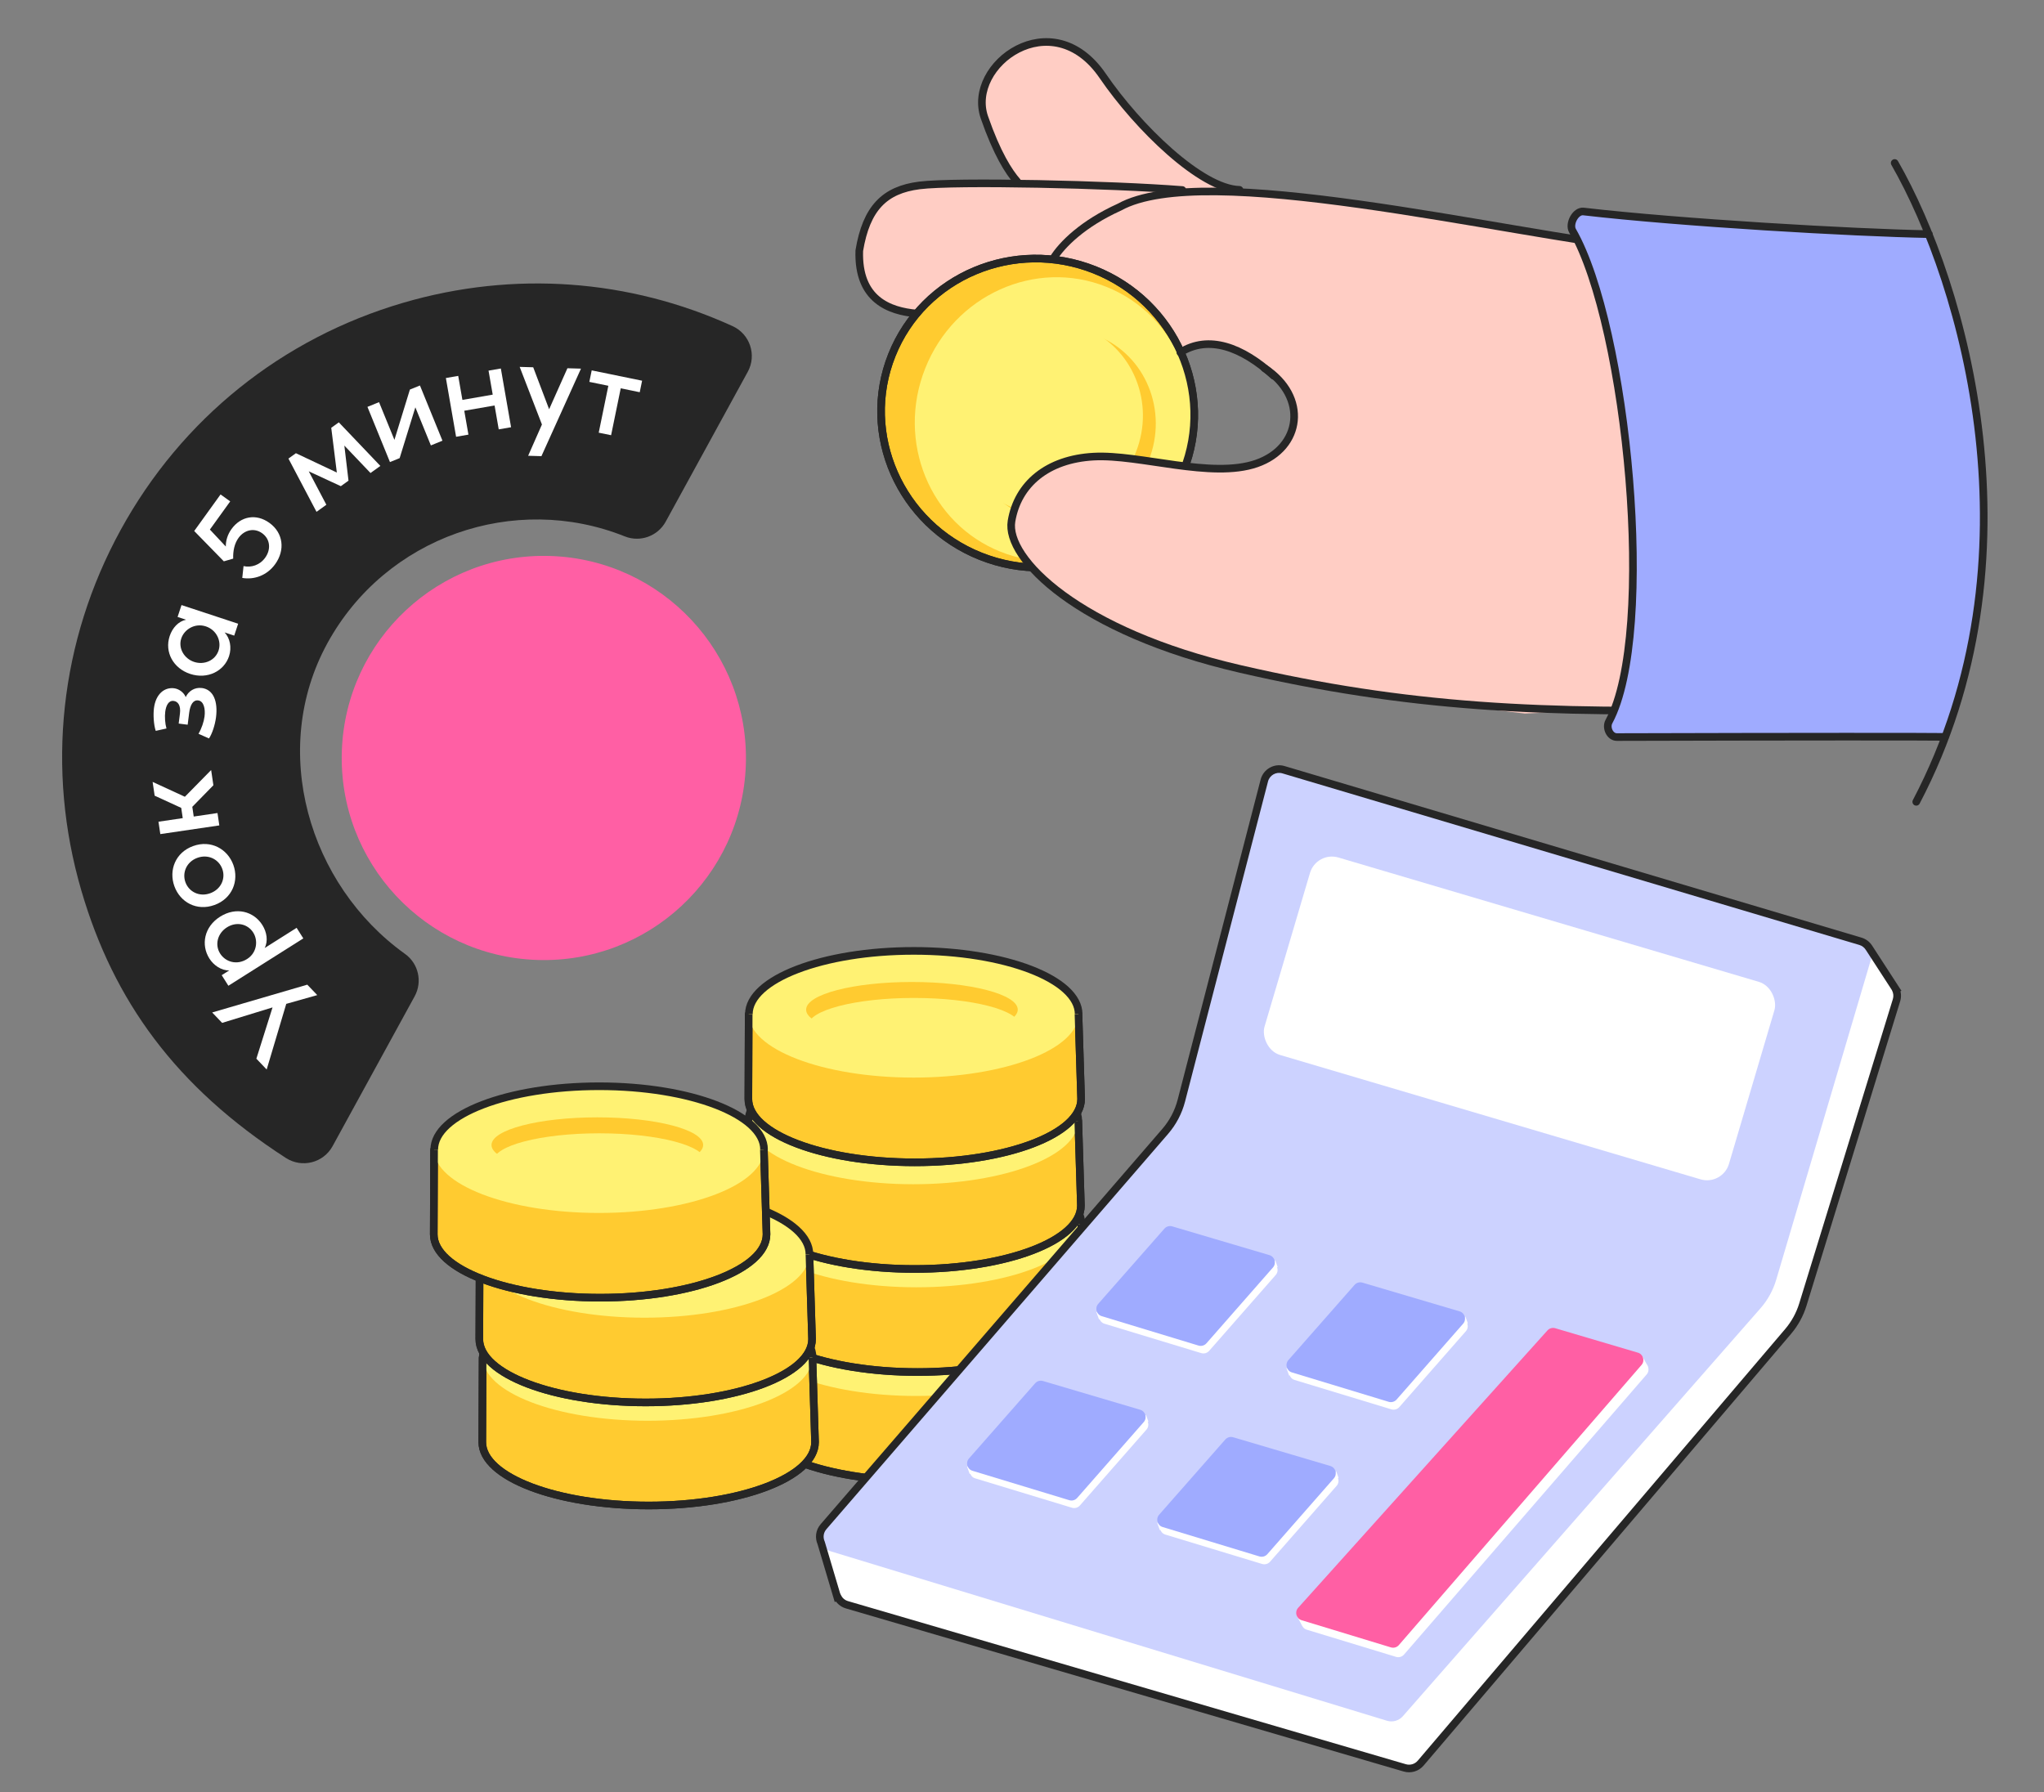 <svg width="268" height="235" viewBox="0 0 268 235" fill="none" xmlns="http://www.w3.org/2000/svg">
<rect x="0" y="0" width="268" height="235" fill="#808080" stroke="none"/>
<g clip-path="url(#clip0_5695_1965)">
<path d="M98.042 48.758L87.285 68.402C86.241 70.308 83.94 71.142 81.92 70.336C67.465 64.552 50.586 70.356 42.925 84.347C35.263 98.338 40.446 116.025 53.106 125.087C54.875 126.352 55.41 128.742 54.366 130.648L43.607 150.294C42.405 152.49 39.59 153.201 37.487 151.844C23.061 142.533 14.893 131.245 10.671 116.796C6.013 100.86 7.84 84.064 15.815 69.501C23.789 54.938 36.957 44.353 52.894 39.695C67.341 35.472 82.495 36.579 96.053 42.765C98.33 43.803 99.246 46.56 98.043 48.756L98.042 48.758Z" fill="#262626"/>
<path d="M29.127 134.13L27.82 132.763L40.29 129.118L41.597 130.486L37.532 131.635L34.965 140.243L33.614 138.825L35.734 132.101L29.128 134.128L29.127 134.13Z" fill="white"/>
<path d="M28.856 120.204C30.964 118.87 33.263 119.499 34.398 121.295C34.988 122.23 35.173 123.399 34.702 124.313L38.892 121.665L39.769 123.052L29.945 129.26L29.069 127.874L30.06 127.247C29.032 127.282 28.015 126.581 27.451 125.687C26.324 123.903 26.762 121.526 28.856 120.204ZM29.758 121.599C28.513 122.385 28.137 123.892 28.862 125.038C29.561 126.142 31.057 126.601 32.387 125.76C33.717 124.92 33.85 123.311 33.206 122.291C32.482 121.144 31.002 120.812 29.758 121.599Z" fill="white"/>
<path d="M28.118 118.672C25.789 119.516 23.622 118.306 22.865 116.211C22.107 114.119 22.99 111.785 25.322 110.942C27.65 110.098 29.837 111.32 30.596 113.413C31.353 115.505 30.449 117.829 28.12 118.673L28.118 118.672ZM25.878 112.486C24.462 113 23.858 114.429 24.314 115.688C24.77 116.946 26.145 117.644 27.561 117.13C28.994 116.61 29.604 115.198 29.145 113.939C28.689 112.68 27.31 111.969 25.878 112.486Z" fill="white"/>
<path d="M27.98 102.968L25.214 105.797L25.401 107.072L28.517 106.612L28.755 108.235L21.02 109.374L20.779 107.75L23.96 107.281L23.762 105.938L20.277 104.336L20.011 102.529L24.24 104.478L27.684 100.974L27.977 102.961L27.98 102.968Z" fill="white"/>
<path d="M26.445 90.214C28.008 90.411 28.581 92.003 28.325 94.046C28.196 95.06 27.814 96.227 27.401 96.832L26.027 96.22C26.434 95.529 26.735 94.621 26.817 93.957C26.946 92.943 26.717 91.935 25.986 91.845C25.34 91.762 24.94 92.388 24.804 93.467L24.607 95.03L23.428 94.881L23.592 93.585C23.73 92.49 23.323 91.981 22.774 91.913C22.077 91.824 21.764 92.562 21.666 93.326C21.581 93.991 21.64 94.877 21.827 95.524L20.419 95.837C20.149 95.026 20.077 93.736 20.185 92.871C20.422 90.978 21.581 90.095 22.827 90.252C23.458 90.331 24.094 90.783 24.352 91.407C24.701 90.64 25.512 90.1 26.443 90.219L26.445 90.214Z" fill="white"/>
<path d="M23.285 80.9L23.799 79.341L31.224 81.788L30.71 83.347L29.454 82.932C30.157 83.692 30.408 84.903 30.03 86.048C29.391 87.987 27.219 89.123 24.93 88.368C22.721 87.639 21.553 85.512 22.246 83.411C22.602 82.329 23.398 81.464 24.397 81.265L23.283 80.899L23.285 80.9ZM26.986 82.136C25.555 81.665 24.161 82.527 23.767 83.719C23.348 84.99 24.131 86.359 25.451 86.795C26.786 87.235 28.23 86.601 28.659 85.295C29.067 84.056 28.386 82.596 26.986 82.136Z" fill="white"/>
<path d="M35.319 68.561C37.166 69.891 37.399 72.145 36.078 73.979C35 75.474 33.308 76.049 31.765 75.782L31.933 74.232C32.929 74.455 34.059 74.115 34.765 73.137C35.569 72.022 35.422 70.68 34.376 69.925C33.316 69.162 32.026 69.492 31.272 70.536C30.742 71.27 30.54 72.238 30.574 73.252L29.348 73.607L25.464 69.63L28.919 64.835L30.183 65.746L27.52 69.44L29.608 71.667C29.593 70.913 29.841 70.082 30.351 69.377C31.575 67.679 33.592 67.315 35.316 68.56L35.319 68.561Z" fill="white"/>
<path d="M49.871 61.096L48.58 62.026L45.15 58.428L45.694 63.028L44.688 63.752L40.484 61.804L42.791 66.187L41.5 67.117L37.819 60.132L38.798 59.429L44.164 61.962L43.432 56.096L44.425 55.382L49.871 61.096Z" fill="white"/>
<path d="M53.743 51.084L55.062 50.548L58.013 57.787L56.494 58.406L54.459 53.413L52.4 60.073L51.13 60.591L48.178 53.352L49.698 52.734L51.715 57.678L53.744 51.082L53.743 51.084Z" fill="white"/>
<path d="M64.052 48.601L65.669 48.32L67.01 56.022L65.392 56.302L64.847 53.169L60.873 53.86L61.419 56.993L59.801 57.273L58.462 49.57L60.079 49.289L60.629 52.439L64.603 51.748L64.054 48.596L64.052 48.601Z" fill="white"/>
<path d="M74.401 48.288L76.176 48.339L70.99 59.816L69.248 59.765L71.056 55.663L68.138 48.11L69.912 48.161L71.999 53.664L74.397 48.289L74.401 48.288Z" fill="white"/>
<path d="M84.189 49.921L83.88 51.431L81.387 50.919L80.125 57.069L78.502 56.736L79.763 50.586L77.271 50.075L77.582 48.566L84.191 49.922L84.189 49.921Z" fill="white"/>
<circle cx="71.305" cy="99.392" r="26.5" transform="rotate(-88.01 71.305 99.392)" fill="#FF5FA4"/>
<path d="M141.769 174.744L142.114 185.857C142.114 190.452 132.339 194.164 120.299 194.164C108.259 194.164 98.484 190.452 98.484 185.857L98.528 174.744" fill="#FFCB30"/>
<path d="M141.769 174.744L142.114 185.857C142.114 190.452 132.339 194.164 120.299 194.164C108.259 194.164 98.484 190.452 98.484 185.857L98.528 174.744" stroke="#262626" stroke-miterlimit="10" stroke-linecap="round"/>
<path d="M120.148 183.051C132.081 183.051 141.769 179.34 141.769 174.744C141.769 170.148 132.081 166.437 120.148 166.437C108.216 166.437 98.549 170.17 98.549 174.744C98.549 179.318 108.216 183.051 120.148 183.051Z" fill="#FFF273"/>
<path d="M98.549 174.744C98.549 170.148 108.238 166.437 120.17 166.437C132.102 166.437 141.79 170.148 141.79 174.744" stroke="#262626" stroke-miterlimit="10"/>
<path d="M141.769 174.744L142.114 185.857C142.114 190.452 132.339 194.164 120.299 194.164C108.259 194.164 98.484 190.452 98.484 185.857L98.528 174.744" stroke="#262626" stroke-miterlimit="10"/>
<path d="M141.769 160.494L142.114 171.607C142.114 176.202 132.339 179.914 120.299 179.914C108.259 179.914 98.484 176.202 98.484 171.607L98.528 160.494" fill="#FFCB30"/>
<path d="M141.769 160.494L142.114 171.607C142.114 176.202 132.339 179.914 120.299 179.914C108.259 179.914 98.484 176.202 98.484 171.607L98.528 160.494" stroke="#262626" stroke-miterlimit="10" stroke-linecap="round"/>
<path d="M120.148 168.801C132.081 168.801 141.769 165.09 141.769 160.494C141.769 155.898 132.081 152.187 120.148 152.187C108.216 152.187 98.549 155.92 98.549 160.494C98.549 165.068 108.216 168.801 120.148 168.801Z" fill="#FFF273"/>
<path d="M98.549 160.494C98.549 155.898 108.238 152.187 120.17 152.187C132.102 152.187 141.79 155.898 141.79 160.494" stroke="#262626" stroke-miterlimit="10"/>
<path d="M141.769 160.494L142.114 171.607C142.114 176.202 132.339 179.914 120.299 179.914C108.259 179.914 98.484 176.202 98.484 171.607L98.528 160.494" stroke="#262626" stroke-miterlimit="10"/>
<path d="M141.379 146.979L141.724 158.092C141.724 162.688 131.95 166.399 119.909 166.399C107.869 166.399 98.095 162.688 98.095 158.092L98.138 146.979" fill="#FFCB30"/>
<path d="M141.379 146.979L141.724 158.092C141.724 162.688 131.95 166.399 119.909 166.399C107.869 166.399 98.095 162.688 98.095 158.092L98.138 146.979" stroke="#262626" stroke-miterlimit="10" stroke-linecap="round"/>
<path d="M119.758 155.287C131.691 155.287 141.379 151.575 141.379 146.979C141.379 142.383 131.691 138.672 119.758 138.672C107.826 138.672 98.138 142.383 98.138 146.979C98.138 151.575 107.826 155.287 119.758 155.287Z" fill="#FFF273"/>
<path d="M98.138 146.979C98.138 142.383 107.826 138.672 119.758 138.672C131.691 138.672 141.379 142.383 141.379 146.979" stroke="#262626" stroke-miterlimit="10"/>
<path d="M141.379 146.979L141.724 158.092C141.724 162.688 131.95 166.399 119.909 166.399C107.869 166.399 98.095 162.688 98.095 158.092L98.138 146.979" stroke="#262626" stroke-miterlimit="10"/>
<path d="M121.771 148.272C129.431 148.272 135.645 146.653 135.645 144.647C135.645 142.64 129.431 141.022 121.771 141.022C114.111 141.022 107.896 142.64 107.896 144.647C107.896 146.632 114.111 148.272 121.771 148.272Z" fill="#FFCB30"/>
<path d="M122.03 150.343C129.69 150.343 135.904 148.725 135.904 146.718C135.904 144.711 129.69 143.093 122.03 143.093C114.37 143.093 108.156 144.711 108.156 146.718C108.156 148.725 114.37 150.343 122.03 150.343Z" fill="#FFF273"/>
<path d="M141.406 132.995L141.752 144.107C141.752 148.703 131.977 152.414 119.937 152.414C107.897 152.414 98.122 148.703 98.122 144.107L98.165 132.995" fill="#FFCB30"/>
<path d="M141.406 132.995L141.752 144.107C141.752 148.703 131.977 152.414 119.937 152.414C107.897 152.414 98.122 148.703 98.122 144.107L98.165 132.995" stroke="#262626" stroke-miterlimit="10" stroke-linecap="round"/>
<path d="M119.786 141.302C131.718 141.302 141.406 137.591 141.406 132.995C141.406 128.399 131.718 124.688 119.786 124.688C107.853 124.688 98.165 128.399 98.165 132.995C98.187 137.569 107.853 141.302 119.786 141.302Z" fill="#FFF273"/>
<path d="M98.187 132.995C98.187 128.399 107.875 124.688 119.808 124.688C131.74 124.688 141.428 128.399 141.428 132.995" stroke="#262626" stroke-miterlimit="10"/>
<path d="M141.406 132.995L141.752 144.107C141.752 148.703 131.977 152.414 119.937 152.414C107.897 152.414 98.122 148.703 98.122 144.107L98.165 132.995" stroke="#262626" stroke-miterlimit="10"/>
<path d="M119.57 136.016C127.23 136.016 133.444 134.397 133.444 132.391C133.444 130.384 127.23 128.766 119.57 128.766C111.91 128.766 105.696 130.384 105.696 132.391C105.674 134.397 111.889 136.016 119.57 136.016Z" fill="#FFCB30"/>
<path d="M119.829 138.109C127.489 138.109 133.703 136.49 133.703 134.484C133.703 132.477 127.489 130.859 119.829 130.859C112.169 130.859 105.955 132.477 105.955 134.484C105.955 136.49 112.147 138.109 119.829 138.109Z" fill="#FFF273"/>
<path d="M106.519 177.994L106.864 189.107C106.864 193.702 97.089 197.414 85.049 197.414C73.009 197.414 63.234 193.702 63.234 189.107L63.278 177.994" fill="#FFCB30"/>
<path d="M106.519 177.994L106.864 189.107C106.864 193.702 97.089 197.414 85.049 197.414C73.009 197.414 63.234 193.702 63.234 189.107L63.278 177.994" stroke="#262626" stroke-miterlimit="10" stroke-linecap="round"/>
<path d="M84.898 186.301C96.831 186.301 106.519 182.59 106.519 177.994C106.519 173.398 96.831 169.687 84.898 169.687C72.966 169.687 63.299 173.42 63.299 177.994C63.299 182.568 72.966 186.301 84.898 186.301Z" fill="#FFF273"/>
<path d="M63.299 177.994C63.299 173.398 72.988 169.687 84.92 169.687C96.852 169.687 106.54 173.398 106.54 177.994" stroke="#262626" stroke-miterlimit="10"/>
<path d="M106.519 177.994L106.864 189.107C106.864 193.702 97.089 197.414 85.049 197.414C73.009 197.414 63.234 193.702 63.234 189.107L63.278 177.994" stroke="#262626" stroke-miterlimit="10"/>
<path d="M106.129 164.479L106.474 175.592C106.474 180.188 96.7 183.899 84.659 183.899C72.619 183.899 62.845 180.188 62.845 175.592L62.888 164.479" fill="#FFCB30"/>
<path d="M106.129 164.479L106.474 175.592C106.474 180.188 96.7 183.899 84.659 183.899C72.619 183.899 62.845 180.188 62.845 175.592L62.888 164.479" stroke="#262626" stroke-miterlimit="10" stroke-linecap="round"/>
<path d="M84.508 172.787C96.441 172.787 106.129 169.075 106.129 164.479C106.129 159.883 96.441 156.172 84.508 156.172C72.576 156.172 62.888 159.883 62.888 164.479C62.888 169.075 72.576 172.787 84.508 172.787Z" fill="#FFF273"/>
<path d="M62.888 164.479C62.888 159.883 72.576 156.172 84.508 156.172C96.441 156.172 106.129 159.883 106.129 164.479" stroke="#262626" stroke-miterlimit="10"/>
<path d="M106.129 164.479L106.474 175.592C106.474 180.188 96.7 183.899 84.659 183.899C72.619 183.899 62.845 180.188 62.845 175.592L62.888 164.479" stroke="#262626" stroke-miterlimit="10"/>
<path d="M80.521 166.022C88.181 166.022 94.395 164.403 94.395 162.397C94.395 160.39 88.181 158.772 80.521 158.772C72.861 158.772 66.647 160.39 66.647 162.397C66.647 164.382 72.861 166.022 80.521 166.022Z" fill="#FFCB30"/>
<path d="M80.78 168.093C88.44 168.093 94.654 166.475 94.654 164.468C94.654 162.461 88.44 160.843 80.78 160.843C73.12 160.843 66.906 162.461 66.906 164.468C66.906 166.475 73.12 168.093 80.78 168.093Z" fill="#FFF273"/>
<path d="M100.156 150.745L100.502 161.857C100.502 166.453 90.727 170.164 78.687 170.164C66.647 170.164 56.872 166.453 56.872 161.857L56.915 150.745" fill="#FFCB30"/>
<path d="M100.156 150.745L100.502 161.857C100.502 166.453 90.727 170.164 78.687 170.164C66.647 170.164 56.872 166.453 56.872 161.857L56.915 150.745" stroke="#262626" stroke-miterlimit="10" stroke-linecap="round"/>
<path d="M78.536 159.052C90.468 159.052 100.156 155.341 100.156 150.745C100.156 146.149 90.468 142.438 78.536 142.438C66.603 142.438 56.915 146.149 56.915 150.745C56.937 155.319 66.603 159.052 78.536 159.052Z" fill="#FFF273"/>
<path d="M56.937 150.745C56.937 146.149 66.625 142.438 78.558 142.438C90.49 142.438 100.178 146.149 100.178 150.745" stroke="#262626" stroke-miterlimit="10"/>
<path d="M100.156 150.745L100.502 161.857C100.502 166.453 90.727 170.164 78.687 170.164C66.647 170.164 56.872 166.453 56.872 161.857L56.915 150.745" stroke="#262626" stroke-miterlimit="10"/>
<path d="M78.32 153.766C85.98 153.766 92.194 152.147 92.194 150.141C92.194 148.134 85.98 146.516 78.32 146.516C70.66 146.516 64.446 148.134 64.446 150.141C64.424 152.147 70.639 153.766 78.32 153.766Z" fill="#FFCB30"/>
<path d="M78.579 155.859C86.239 155.859 92.453 154.24 92.453 152.234C92.453 150.227 86.239 148.609 78.579 148.609C70.919 148.609 64.705 150.227 64.705 152.234C64.705 154.24 70.897 155.859 78.579 155.859Z" fill="#FFF273"/>
<path d="M110.056 207.254L154.598 152.214C155.412 151.208 156.024 150.052 156.398 148.813L168.344 109.231C168.657 108.194 169.738 107.595 170.783 107.879L247.273 128.642C248.364 128.939 248.993 130.08 248.66 131.161L236.384 171.063C235.984 172.363 235.322 173.568 234.441 174.603L186.273 231.195C185.761 231.796 184.945 232.04 184.188 231.819L111.05 210.432C109.679 210.031 109.158 208.364 110.056 207.254Z" fill="white"/>
<path d="M248.564 129.692L245.005 124.208L240.826 133.269L248.564 129.692Z" fill="white"/>
<path d="M109.762 209.376L107.639 202.231L117.935 205.765L109.762 209.376Z" fill="white"/>
<path d="M107.975 200.195L152.779 148.357C153.784 147.194 154.507 145.815 154.893 144.326L165.773 102.345C166.057 101.249 167.194 100.607 168.279 100.93L243.934 123.431C244.992 123.746 245.595 124.858 245.282 125.916L232.891 167.805C232.481 169.191 231.775 170.473 230.822 171.56L183.937 225.042C183.419 225.633 182.602 225.866 181.85 225.637L108.906 203.416C107.522 202.994 107.03 201.289 107.975 200.195Z" fill="#CCD2FF"/>
<path d="M243.934 123.431L243.791 123.911L243.934 123.431ZM245.057 124.288L244.633 124.553L244.638 124.56L245.057 124.288ZM248.564 129.692L248.756 130.154L249.31 129.923L248.983 129.42L248.564 129.692ZM248.545 129.7L248.353 129.238L247.864 129.442L248.096 129.919L248.545 129.7ZM248.66 131.161L248.182 131.014L248.182 131.014L248.66 131.161ZM236.384 171.063L236.862 171.21L236.862 171.21L236.384 171.063ZM234.441 174.603L234.821 174.927L234.441 174.603ZM186.273 231.196L186.654 231.52L186.654 231.52L186.273 231.196ZM184.188 231.818L184.048 232.298L184.188 231.818ZM111.05 210.431L110.909 210.911L110.909 210.911L111.05 210.431ZM109.801 209.358L110.254 209.148L110.044 208.695L109.591 208.905L109.801 209.358ZM109.762 209.376L109.283 209.519L109.447 210.073L109.972 209.83L109.762 209.376ZM107.665 202.321L108.145 202.179L108.135 202.147L108.122 202.117L107.665 202.321ZM107.975 200.195L107.597 199.868L107.597 199.868L107.975 200.195ZM152.778 148.357L152.4 148.03L152.778 148.357ZM154.893 144.326L154.409 144.201L154.893 144.326ZM165.773 102.345L166.257 102.471L166.257 102.471L165.773 102.345ZM168.279 100.93L168.422 100.45L168.422 100.45L168.279 100.93ZM243.934 123.431L243.791 123.911C244.155 124.019 244.445 124.253 244.633 124.553L245.057 124.288L245.481 124.023C245.17 123.527 244.684 123.133 244.076 122.952L243.934 123.431ZM245.057 124.288L244.638 124.56L248.144 129.964L248.564 129.692L248.983 129.42L245.477 124.016L245.057 124.288ZM248.564 129.692L248.372 129.231L248.353 129.238L248.545 129.7L248.738 130.162L248.756 130.154L248.564 129.692ZM248.545 129.7L248.096 129.919C248.257 130.25 248.298 130.636 248.182 131.014L248.66 131.161L249.138 131.308C249.333 130.675 249.261 130.028 248.995 129.481L248.545 129.7ZM248.66 131.161L248.182 131.014L235.906 170.916L236.384 171.063L236.862 171.21L249.138 131.308L248.66 131.161ZM236.384 171.063L235.906 170.916C235.526 172.15 234.898 173.295 234.06 174.279L234.441 174.603L234.821 174.927C235.747 173.84 236.442 172.575 236.862 171.21L236.384 171.063ZM234.441 174.603L234.06 174.279L185.892 230.872L186.273 231.196L186.654 231.52L234.821 174.927L234.441 174.603ZM186.273 231.196L185.892 230.872C185.509 231.322 184.897 231.505 184.329 231.339L184.188 231.818L184.048 232.298C184.994 232.575 186.015 232.27 186.654 231.52L186.273 231.196ZM184.188 231.818L184.329 231.339L111.19 209.952L111.05 210.431L110.909 210.911L184.048 232.298L184.188 231.818ZM111.05 210.431L111.19 209.952C110.748 209.822 110.427 209.52 110.254 209.148L109.801 209.358L109.347 209.569C109.634 210.186 110.174 210.696 110.909 210.911L111.05 210.431ZM109.801 209.358L109.591 208.905L109.552 208.923L109.762 209.376L109.972 209.83L110.011 209.812L109.801 209.358ZM109.762 209.376L110.241 209.234L108.145 202.179L107.665 202.321L107.186 202.463L109.283 209.519L109.762 209.376ZM107.665 202.321L108.122 202.117C107.895 201.609 107.948 200.991 108.354 200.522L107.975 200.195L107.597 199.868C106.919 200.653 106.836 201.69 107.209 202.525L107.665 202.321ZM107.975 200.195L108.354 200.522L153.157 148.684L152.778 148.357L152.4 148.03L107.597 199.868L107.975 200.195ZM152.778 148.357L153.157 148.684C154.212 147.462 154.972 146.014 155.377 144.452L154.893 144.326L154.409 144.201C154.043 145.614 153.355 146.925 152.4 148.03L152.778 148.357ZM154.893 144.326L155.377 144.452L166.257 102.471L165.773 102.345L165.289 102.22L154.409 144.201L154.893 144.326ZM165.773 102.345L166.257 102.471C166.47 101.648 167.323 101.167 168.137 101.409L168.279 100.93L168.422 100.45C167.065 100.047 165.644 100.85 165.289 102.22L165.773 102.345ZM168.279 100.93L168.137 101.409L243.791 123.911L243.934 123.431L244.076 122.952L168.422 100.45L168.279 100.93Z" fill="#262626"/>
<path d="M144.088 173.001L143.737 172.01L146.096 172.524L144.088 173.001Z" fill="white"/>
<path d="M158.54 177.133L167.264 167.189C167.745 166.641 167.495 165.778 166.796 165.571L154.059 161.803C153.685 161.693 153.282 161.809 153.024 162.102L144.351 171.96C143.871 172.506 144.116 173.366 144.811 173.577L157.497 177.431C157.873 177.545 158.281 177.429 158.54 177.133Z" fill="white"/>
<path d="M167.518 166.134L167.202 165.249L166.264 166.85L167.518 166.134Z" fill="white"/>
<path d="M158.184 176.144L166.908 166.2C167.389 165.651 167.14 164.789 166.44 164.582L153.703 160.814C153.33 160.704 152.926 160.82 152.669 161.113L143.996 170.971C143.515 171.517 143.76 172.377 144.456 172.588L157.142 176.442C157.518 176.556 157.925 176.439 158.184 176.144Z" fill="#9FABFF"/>
<path d="M169.02 180.376L168.669 179.385L171.029 179.898L169.02 180.376Z" fill="white"/>
<path d="M183.472 184.508L192.196 174.564C192.677 174.015 192.428 173.152 191.728 172.945L178.991 169.178C178.617 169.068 178.214 169.184 177.956 169.476L169.283 179.334C168.803 179.88 169.048 180.74 169.744 180.952L182.43 184.805C182.805 184.92 183.213 184.803 183.472 184.508Z" fill="white"/>
<path d="M192.451 173.509L192.134 172.624L191.197 174.225L192.451 173.509Z" fill="white"/>
<path d="M183.116 183.519L191.84 173.575C192.322 173.026 192.072 172.163 191.372 171.956L178.635 168.189C178.262 168.078 177.858 168.195 177.601 168.487L168.928 178.345C168.448 178.891 168.692 179.751 169.388 179.963L182.074 183.816C182.45 183.93 182.857 183.814 183.116 183.519Z" fill="#9FABFF"/>
<path d="M127.141 193.277L126.789 192.286L129.149 192.8L127.141 193.277Z" fill="white"/>
<path d="M141.592 197.409L150.316 187.465C150.798 186.916 150.548 186.054 149.848 185.847L137.112 182.079C136.738 181.969 136.334 182.085 136.077 182.378L127.404 192.236C126.924 192.782 127.168 193.642 127.864 193.853L140.55 197.707C140.926 197.821 141.334 197.704 141.592 197.409Z" fill="white"/>
<path d="M150.571 186.41L150.255 185.525L149.317 187.126L150.571 186.41Z" fill="white"/>
<path d="M141.237 196.42L149.961 186.476C150.442 185.927 150.193 185.064 149.493 184.857L136.756 181.09C136.383 180.98 135.979 181.096 135.722 181.388L127.049 191.246C126.568 191.792 126.813 192.652 127.509 192.864L140.195 196.717C140.57 196.832 140.978 196.715 141.237 196.42Z" fill="#9FABFF"/>
<path d="M152.073 200.652L151.721 199.66L154.081 200.174L152.073 200.652Z" fill="white"/>
<path d="M166.525 204.784L175.249 194.84C175.73 194.291 175.48 193.428 174.78 193.221L162.044 189.454C161.67 189.343 161.266 189.46 161.009 189.752L152.336 199.61C151.856 200.156 152.1 201.016 152.796 201.228L165.482 205.081C165.858 205.195 166.266 205.079 166.525 204.784Z" fill="white"/>
<path d="M175.503 193.785L175.187 192.899L174.249 194.501L175.503 193.785Z" fill="white"/>
<path d="M166.169 203.795L174.893 193.85C175.374 193.302 175.125 192.439 174.425 192.232L161.688 188.465C161.315 188.354 160.911 188.471 160.654 188.763L151.981 198.621C151.5 199.167 151.745 200.027 152.441 200.238L165.127 204.092C165.502 204.206 165.91 204.09 166.169 203.795Z" fill="#9FABFF"/>
<path d="M184.089 216.959L215.903 180.23C216.379 179.68 216.128 178.822 215.431 178.616L204.595 175.411C204.225 175.302 203.825 175.415 203.567 175.702L170.883 212.074C170.394 212.618 170.635 213.486 171.335 213.699L183.042 217.261C183.42 217.376 183.83 217.258 184.089 216.959Z" fill="white"/>
<path d="M170.03 211.87L170.712 213.147L172.449 212.341L170.03 211.87Z" fill="white"/>
<path d="M216.068 179.179L215.372 177.898L212.037 181.572L216.068 179.179Z" fill="white"/>
<path d="M183.413 215.717L215.228 178.987C215.704 178.438 215.453 177.58 214.755 177.374L203.919 174.168C203.549 174.059 203.15 174.172 202.892 174.459L170.207 210.831C169.718 211.375 169.96 212.243 170.66 212.456L182.366 216.019C182.744 216.134 183.155 216.015 183.413 215.717Z" fill="#FF5FA4"/>
<rect x="172.61" y="111.593" width="63.5" height="27" rx="3" transform="rotate(16.477 172.61 111.593)" fill="white"/>
<path d="M135.833 24.092L160.992 30.597L163.954 46.483C163.275 46.282 161.686 45.83 160.765 45.626C159.844 45.421 157.964 45.384 157.139 45.391L155.024 46.116L147.948 45.646L127.525 45.023L116.698 39.988C115.22 39.352 112.342 37.002 112.659 32.685C113.055 27.29 115.701 26.561 117.721 25.041C119.337 23.825 123.339 23.903 125.138 24.094L135.833 24.092Z" fill="#FFCDC4"/>
<path d="M128.574 72.943C139.123 77.142 151.028 72.143 155.166 61.778C159.305 51.414 154.094 39.602 143.53 35.389C132.982 31.191 121.077 36.189 116.938 46.554C112.799 56.919 118.026 68.745 128.574 72.943Z" fill="#FFCB30" stroke="#262626" stroke-miterlimit="10" stroke-linecap="round"/>
<path d="M131.209 72.357C140.487 76.062 151.127 71.273 154.937 61.674C158.762 52.09 154.337 41.294 145.044 37.604C135.767 33.898 125.126 38.688 121.317 48.287C117.492 57.871 121.916 68.666 131.209 72.357Z" fill="#FFF273"/>
<path d="M134.495 67.629C140.803 70.139 148.023 66.889 150.607 60.383C153.207 53.861 150.2 46.547 143.893 44.037C137.585 41.527 130.38 44.762 127.781 51.284C125.181 57.806 128.188 65.119 134.495 67.629Z" fill="#FFCB30"/>
<path d="M132.808 66.576C139.116 69.085 146.321 65.851 148.92 59.329C151.52 52.807 148.513 45.493 142.206 42.983C135.898 40.473 128.693 43.708 126.094 50.23C123.494 56.752 126.501 64.066 132.808 66.576Z" fill="#FFF273"/>
<path d="M128.574 72.943C139.123 77.142 151.028 72.143 155.166 61.778C159.305 51.414 154.094 39.602 143.53 35.389C132.982 31.191 121.077 36.189 116.938 46.554C112.799 56.919 118.026 68.745 128.574 72.943Z" stroke="#262626" stroke-miterlimit="10" stroke-linecap="round"/>
<path d="M227.981 49.658C224.204 50.069 228.736 34.974 227.243 35.118C225.749 35.262 222.217 32.845 218.112 32.942L204.532 31.034L190.973 28.715L178.969 26.574L170.939 25.454L161.742 24.851C160.735 24.697 158.22 23.972 156.213 22.302C153.705 20.214 149.971 17.153 147.844 14.316C145.716 11.478 142.836 7.538 141.535 6.858C140.235 6.179 137.462 5.122 135.687 5.922C133.913 6.722 131.46 7.473 129.872 10.235C128.602 12.445 128.496 13.721 128.602 14.083L131.004 20.13L133.268 23.535L127.706 23.928C126.411 24.003 123.654 24.262 122.99 24.695C122.327 25.127 130.82 27.881 130.174 28.52L141.11 30.859L160.909 41.075C159.97 41.703 156.637 44.406 157.494 45.039C158.498 45.781 159.1 44.834 161.566 45.712C163.231 46.305 166.42 47.775 167.733 49.995C169.046 52.215 170.057 51.874 169.901 54.439C169.776 56.49 168.415 58.189 167.75 58.782L164.464 60.701L151.218 77.826L168.576 82.094L179.212 90.787L189.878 92.396L199.935 93.565L214.908 92.901L227.46 92.971L232.577 92.042L231.586 79.147C231.339 70.84 227.737 75.692 228.294 66.093C228.85 56.494 232.486 57.05 227.981 49.658Z" fill="#FFCDC4"/>
<path d="M216.525 32.784C196.352 30.48 157.903 20.978 146.775 27.16C142.025 29.304 139.239 32.053 138.087 33.934" stroke="#262626" stroke-linecap="round" stroke-linejoin="round"/>
<path d="M167.708 88.901C169.653 89.149 184.821 91.516 192.162 92.668L190.474 56.456L169.644 50.795C169.895 51.612 170.384 53.634 170.339 55.179C170.283 57.11 167.836 59.306 165.794 60.414C164.16 61.3 160.802 61.602 159.327 61.642C156.789 61.178 150.492 60.164 145.61 59.815C140.729 59.466 137.571 61.057 136.602 61.896L133.483 65.489C133.009 66.519 132.187 68.973 132.684 70.557C133.305 72.537 136.002 75.237 138.773 77.644C141.545 80.05 147.631 82.994 149.822 83.996C152.013 84.997 165.277 88.591 167.708 88.901Z" fill="#FFCDC4"/>
<path d="M165.796 48.281C171.547 52.029 170.685 58.72 164.759 60.776C158.833 62.833 149.446 59.544 143.398 59.875C137.35 60.205 133.436 63.469 132.624 68.344C131.812 73.22 141.409 82.826 162.613 87.719C184.361 92.737 202.139 93.693 228.878 92.963" stroke="#262626" stroke-linecap="round" stroke-linejoin="round"/>
<path d="M155.023 24.915C145.817 24.184 125.256 23.718 120.549 24.315C115.981 24.894 113.591 27.291 112.666 32.867C112.455 39.322 116.622 40.789 120.16 41.113" stroke="#262626" stroke-linecap="round" stroke-linejoin="round"/>
<path d="M162.516 24.893C157.495 24.765 149.207 16.714 144.589 9.959C137.926 0.214 126.681 8.503 129.071 15.391C130.716 20.132 132.267 22.546 133.384 23.816" stroke="#262626" stroke-linecap="round" stroke-linejoin="round"/>
<path d="M154.764 46.212C158.457 43.882 162.846 45.48 167.006 49.28" stroke="#262626" stroke-linecap="round" stroke-linejoin="round"/>
<path d="M207.616 27.733C220.311 29.209 242.953 30.519 252.882 30.703C259.434 47.021 264.127 72.416 255.062 96.625C252.815 96.587 236.452 96.581 211.997 96.65C211.089 96.653 210.525 95.424 210.955 94.625C217.215 82.998 213.38 42.798 206.181 30.253C205.666 29.355 206.588 27.613 207.616 27.733Z" fill="#9FABFF"/>
<path d="M252.919 30.703C243.01 30.522 220.327 29.211 207.616 27.733C206.588 27.613 205.666 29.355 206.181 30.253C213.38 42.798 217.215 82.998 210.955 94.625C210.525 95.424 211.089 96.653 211.997 96.65C236.475 96.581 252.845 96.587 255.068 96.625M248.421 21.372C257.512 37.206 267.953 73.322 251.251 105.143" stroke="#262626" stroke-linecap="round"/>
</g>
<defs>
<clipPath id="clip0_5695_1965">
<rect width="267" height="234.5" fill="white" transform="translate(0.5)"/>
</clipPath>
</defs>
</svg>
